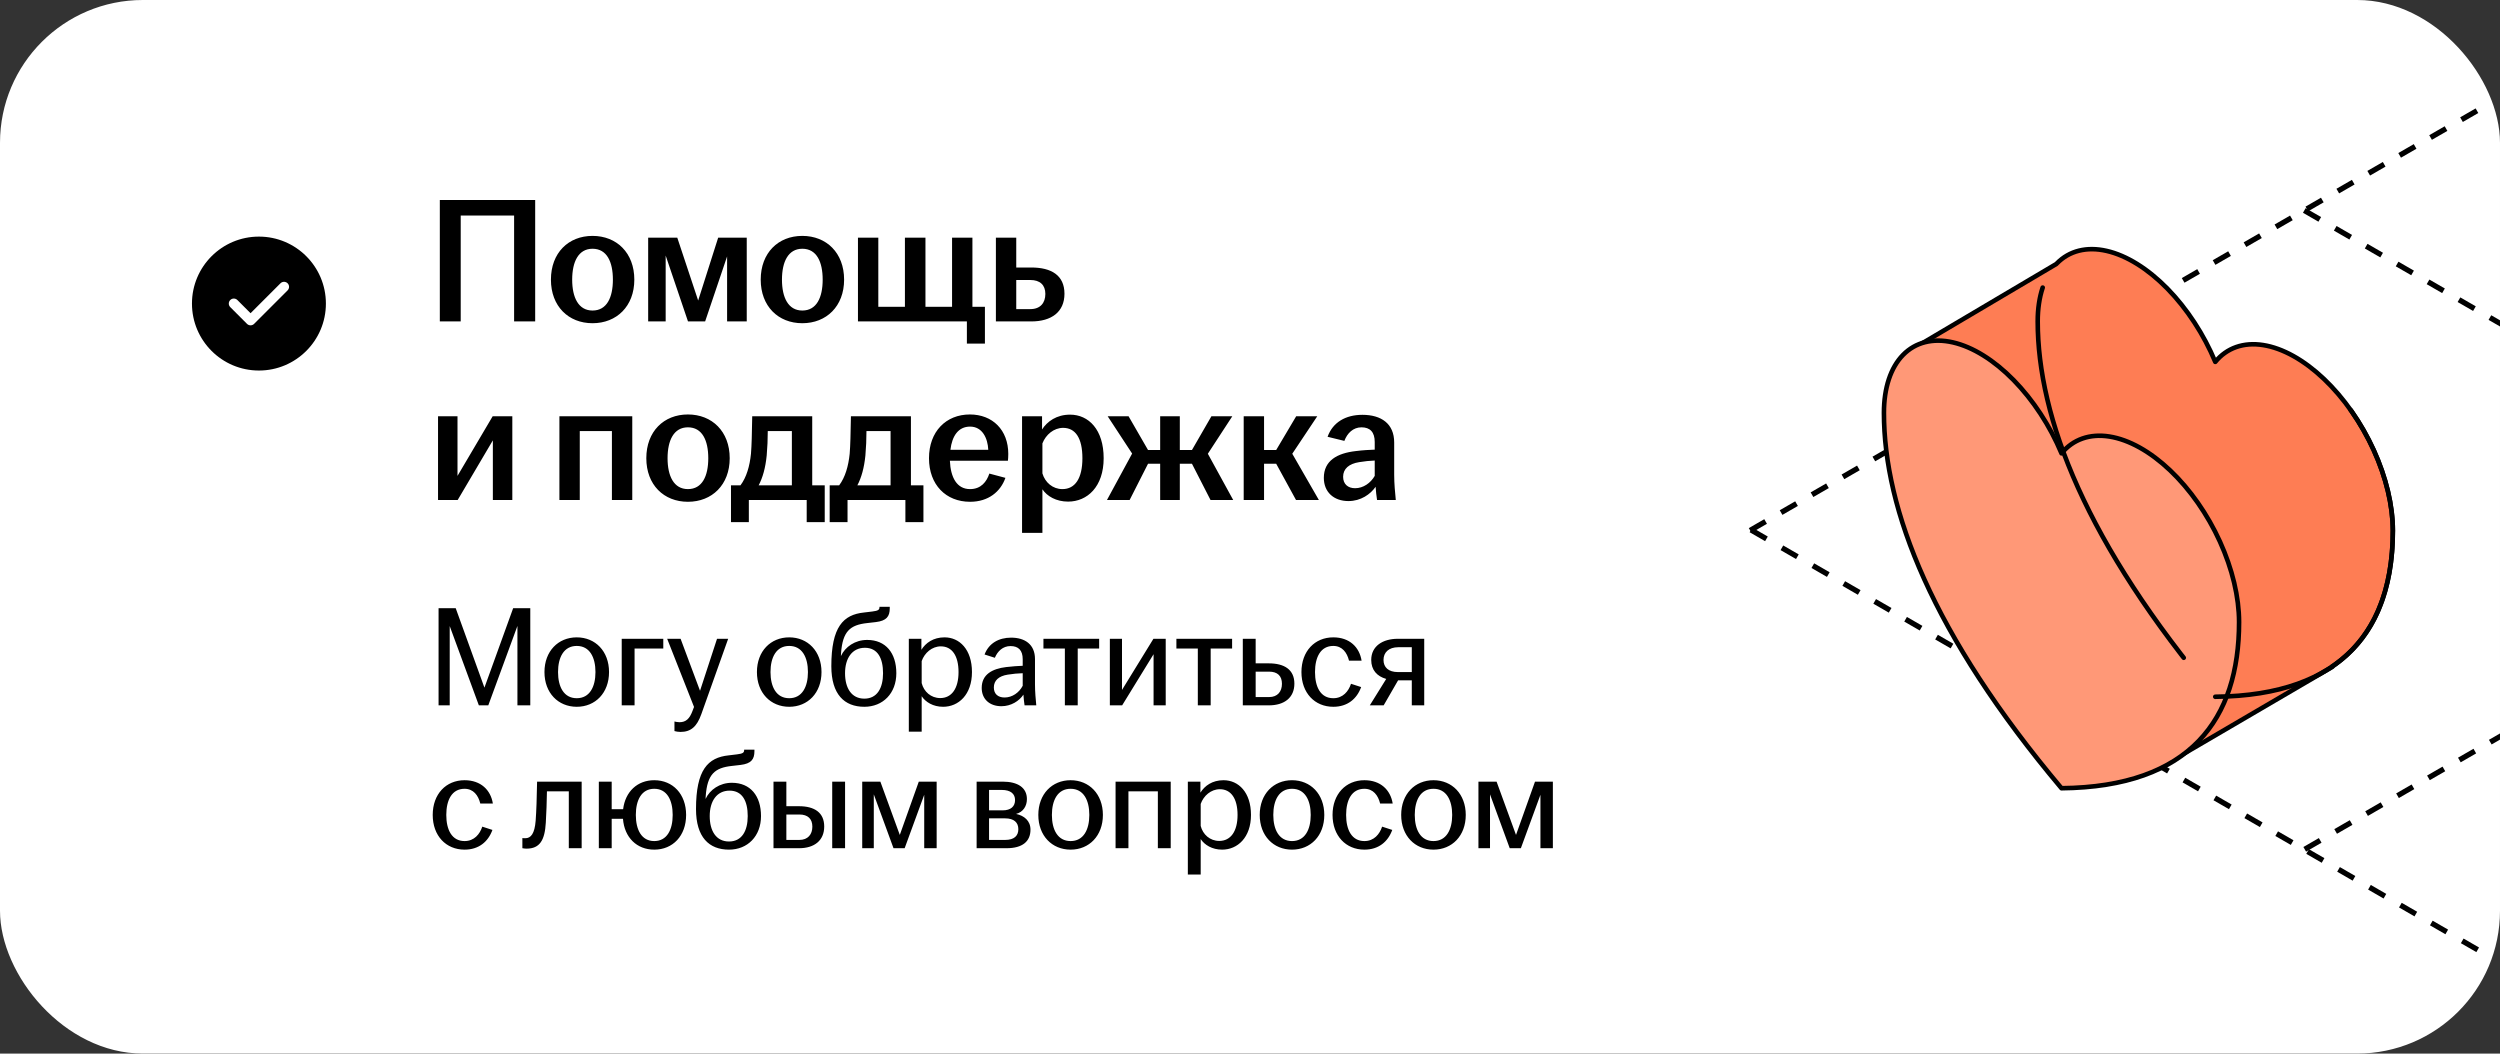 <?xml version="1.0" encoding="UTF-8"?> <svg xmlns="http://www.w3.org/2000/svg" width="280" height="118" viewBox="0 0 280 118" fill="none"><rect x="0" y="0" width="280" height="118" fill="#333333" stroke="none"/><g clip-path="url(#clip0_4675_47476)"><rect width="280" height="118" rx="16" fill="white"></rect><path d="M29 26.5C33.142 26.5 36.5 29.858 36.5 34C36.5 38.142 33.142 41.5 29 41.5C24.858 41.5 21.5 38.142 21.5 34C21.5 29.858 24.858 26.5 29 26.5ZM31.415 31.727L28.062 35.08L26.585 33.602C26.366 33.383 26.009 33.383 25.79 33.602C25.57 33.822 25.57 34.178 25.79 34.398L27.665 36.273C27.884 36.492 28.241 36.492 28.46 36.273L32.21 32.523C32.43 32.303 32.43 31.947 32.21 31.727C31.991 31.508 31.634 31.508 31.415 31.727Z" fill="black"></path><path d="M49.26 36V22.4H59.94V36H57.58V24.14H51.6V36H49.26ZM66.364 36.2C63.664 36.2 61.704 34.3 61.704 31.32C61.704 28.32 63.664 26.42 66.364 26.42C69.064 26.42 71.044 28.32 71.044 31.32C71.044 34.3 69.064 36.2 66.364 36.2ZM64.084 31.32C64.084 33.32 64.784 34.78 66.364 34.78C67.964 34.78 68.644 33.32 68.644 31.32C68.644 29.32 67.964 27.86 66.364 27.86C64.784 27.86 64.084 29.32 64.084 31.32ZM72.595 36V26.62H75.855L78.195 33.66L80.435 26.62H83.635V36H81.435V28.72L78.975 36H77.055L74.555 28.62V36H72.595ZM89.86 36.2C87.16 36.2 85.2 34.3 85.2 31.32C85.2 28.32 87.16 26.42 89.86 26.42C92.56 26.42 94.54 28.32 94.54 31.32C94.54 34.3 92.56 36.2 89.86 36.2ZM87.58 31.32C87.58 33.32 88.28 34.78 89.86 34.78C91.46 34.78 92.14 33.32 92.14 31.32C92.14 29.32 91.46 27.86 89.86 27.86C88.28 27.86 87.58 29.32 87.58 31.32ZM108.291 38.48V36H96.091V26.62H98.371V34.36H101.351V26.62H103.651V34.36H106.631V26.62H108.911V34.36H110.311V38.48H108.291ZM111.54 36V26.62H113.82V29.96H115.5C117.76 29.96 119.22 30.84 119.22 32.9C119.22 34.94 117.76 36 115.5 36H111.54ZM113.82 34.62H115.4C116.52 34.62 117.08 33.92 117.08 32.92C117.08 31.92 116.48 31.36 115.4 31.36H113.82V34.62ZM49.06 56V46.62H51.24V53.3L55.18 46.62H57.38V56H55.2V49.32L51.26 56H49.06ZM62.654 56V46.62H70.814V56H68.534V48.28H64.934V56H62.654ZM77.047 56.2C74.347 56.2 72.387 54.3 72.387 51.32C72.387 48.32 74.347 46.42 77.047 46.42C79.747 46.42 81.727 48.32 81.727 51.32C81.727 54.3 79.747 56.2 77.047 56.2ZM74.767 51.32C74.767 53.32 75.467 54.78 77.047 54.78C78.647 54.78 79.327 53.32 79.327 51.32C79.327 49.32 78.647 47.86 77.047 47.86C75.467 47.86 74.767 49.32 74.767 51.32ZM81.87 58.48V54.36H82.93C83.609 53.46 83.969 52.2 84.109 50.82C84.189 49.82 84.21 48.7 84.249 46.62H90.969V54.36H92.37V58.48H90.35V56H83.87V58.48H81.87ZM84.969 54.36H88.689V48.28H85.99C85.99 49.18 85.95 50.08 85.87 51.02C85.73 52.4 85.43 53.48 84.969 54.36ZM92.924 58.48V54.36H93.984C94.664 53.46 95.024 52.2 95.164 50.82C95.244 49.82 95.264 48.7 95.304 46.62H102.024V54.36H103.424V58.48H101.404V56H94.924V58.48H92.924ZM96.024 54.36H99.744V48.28H97.044C97.044 49.18 97.004 50.08 96.924 51.02C96.784 52.4 96.484 53.48 96.024 54.36ZM108.647 56.2C105.947 56.2 104.047 54.3 104.047 51.32C104.047 48.34 105.947 46.42 108.627 46.42C111.167 46.42 112.927 48.16 112.927 50.84C112.927 51.16 112.907 51.4 112.887 51.6H106.387C106.467 53.48 107.167 54.78 108.647 54.78C109.867 54.78 110.507 53.96 110.807 53.04L112.607 53.52C112.067 55.06 110.707 56.2 108.647 56.2ZM106.447 50.38H110.687C110.627 49.08 110.027 47.78 108.647 47.78C107.327 47.78 106.627 48.84 106.447 50.38ZM114.47 59.68V46.62H116.71V48.1C117.29 47.2 118.33 46.44 119.85 46.44C121.93 46.44 123.61 48.12 123.61 51.32C123.61 54.52 121.77 56.18 119.63 56.18C118.29 56.18 117.27 55.58 116.75 54.8V59.68H114.47ZM116.75 53.02C117.05 54.04 117.91 54.78 118.99 54.78C120.41 54.78 121.23 53.58 121.23 51.32C121.23 49.04 120.43 47.92 119.07 47.92C118.03 47.92 117.13 48.68 116.75 49.66V53.02ZM123.979 56L126.799 50.8L124.059 46.62H126.399L128.579 50.4H129.939V46.62H132.139V50.4H133.499L135.679 46.62H138.019L135.279 50.82L138.119 56H135.579L133.499 51.94H132.139V56H129.939V51.94H128.579L126.519 56H123.979ZM139.294 56V46.62H141.574V50.4H142.934L145.174 46.62H147.534L144.734 50.82L147.714 56H145.154L142.934 51.94H141.574V56H139.294ZM151.029 56.12C149.369 56.12 148.269 55.1 148.269 53.52C148.269 51.6 149.749 50.76 151.849 50.52C152.629 50.42 153.389 50.38 153.969 50.36V49.5C153.969 48.4 153.449 47.86 152.489 47.86C151.549 47.86 150.889 48.52 150.569 49.38L148.689 48.92C149.269 47.3 150.709 46.46 152.589 46.46C154.689 46.46 156.149 47.44 156.149 49.56V53.18C156.149 54.18 156.249 55.18 156.329 56H154.229C154.169 55.56 154.089 54.98 154.069 54.52C153.489 55.36 152.409 56.12 151.029 56.12ZM150.429 53.4C150.429 54.22 150.969 54.68 151.769 54.68C152.689 54.68 153.509 54.1 153.969 53.3V51.58C153.409 51.6 152.849 51.66 152.229 51.76C151.089 51.94 150.429 52.5 150.429 53.4Z" fill="black"></path><path d="M49.12 79V68.12H51.04L54.256 77.016L57.472 68.12H59.392V79H57.952V70.104L54.688 79H53.632L50.368 70.12V79H49.12ZM64.596 79.16C62.516 79.16 60.98 77.608 60.98 75.272C60.98 72.936 62.516 71.384 64.596 71.384C66.676 71.384 68.212 72.936 68.212 75.272C68.212 77.608 66.676 79.16 64.596 79.16ZM62.5 75.272C62.5 76.936 63.156 78.2 64.596 78.2C66.036 78.2 66.692 76.936 66.692 75.272C66.692 73.608 66.036 72.344 64.596 72.344C63.156 72.344 62.5 73.608 62.5 75.272ZM69.632 79V71.544H74.288V72.632H71.072V79H69.632ZM76.211 81.976C75.971 81.976 75.699 81.928 75.539 81.88V80.808C75.667 80.84 75.891 80.888 76.099 80.888C76.835 80.888 77.235 80.488 77.555 79.64L77.731 79.176L74.723 71.544H76.227L78.403 77.368L80.307 71.544H81.555L78.547 79.992C78.051 81.384 77.379 81.976 76.211 81.976ZM88.392 79.16C86.312 79.16 84.776 77.608 84.776 75.272C84.776 72.936 86.312 71.384 88.392 71.384C90.472 71.384 92.008 72.936 92.008 75.272C92.008 77.608 90.472 79.16 88.392 79.16ZM86.296 75.272C86.296 76.936 86.953 78.2 88.392 78.2C89.832 78.2 90.489 76.936 90.489 75.272C90.489 73.608 89.832 72.344 88.392 72.344C86.953 72.344 86.296 73.608 86.296 75.272ZM96.805 79.16C94.565 79.16 93.109 77.768 93.109 74.616C93.109 70.216 94.437 68.84 96.773 68.6C97.077 68.568 97.493 68.52 97.701 68.488C98.357 68.408 98.501 68.296 98.501 68.008V67.96H99.653V68.136C99.653 69.048 99.285 69.528 98.101 69.672L97.125 69.784C95.205 69.992 94.373 70.712 94.197 73.16L94.181 73.48C94.661 72.44 95.765 71.672 97.125 71.672C99.205 71.672 100.389 73.144 100.389 75.4C100.389 77.656 98.885 79.16 96.805 79.16ZM94.645 75.4C94.645 77.064 95.365 78.248 96.805 78.248C98.245 78.248 98.901 77.064 98.901 75.4C98.901 73.736 98.309 72.552 96.869 72.552C95.429 72.552 94.645 73.736 94.645 75.4ZM101.788 81.944V71.544H103.196V72.776C103.676 72.008 104.524 71.384 105.788 71.384C107.468 71.384 108.86 72.744 108.86 75.272C108.86 77.8 107.356 79.16 105.628 79.16C104.508 79.16 103.66 78.632 103.228 77.976V81.944H101.788ZM103.228 76.504C103.468 77.464 104.268 78.184 105.308 78.184C106.588 78.184 107.356 77.112 107.356 75.272C107.356 73.432 106.62 72.392 105.372 72.392C104.38 72.392 103.548 73.128 103.228 74.04V76.504ZM112.159 79.096C110.831 79.096 109.951 78.296 109.951 77.048C109.951 75.544 111.119 74.904 112.687 74.712C113.359 74.632 114.047 74.584 114.543 74.568V73.832C114.543 72.84 114.063 72.36 113.183 72.36C112.319 72.36 111.727 72.936 111.423 73.672L110.271 73.304C110.751 72.04 111.871 71.416 113.247 71.416C114.783 71.416 115.919 72.168 115.919 73.816V76.664C115.919 77.48 115.999 78.328 116.063 79H114.751C114.703 78.648 114.639 78.184 114.623 77.8C114.159 78.504 113.247 79.096 112.159 79.096ZM111.311 77C111.311 77.72 111.775 78.12 112.511 78.12C113.375 78.12 114.143 77.576 114.543 76.808V75.4C113.999 75.416 113.455 75.464 112.863 75.56C111.855 75.72 111.311 76.216 111.311 77ZM119.265 79V72.632H116.865V71.544H123.105V72.632H120.705V79H119.265ZM124.304 79V71.544H125.664V77.272L129.184 71.544H130.56V79H129.2V73.272L125.68 79H124.304ZM134.156 79V72.632H131.756V71.544H137.996V72.632H135.596V79H134.156ZM139.194 79V71.544H140.634V74.296H142.106C143.85 74.296 144.97 75 144.97 76.568C144.97 78.136 143.85 79 142.106 79H139.194ZM140.634 78.072H142.138C143.098 78.072 143.578 77.448 143.578 76.584C143.578 75.72 143.098 75.224 142.138 75.224H140.634V78.072ZM149.329 79.16C147.249 79.16 145.761 77.608 145.761 75.272C145.761 72.936 147.249 71.384 149.329 71.384C151.153 71.384 152.257 72.488 152.497 73.992H151.089C150.865 73.08 150.321 72.344 149.329 72.344C147.905 72.344 147.281 73.608 147.281 75.272C147.281 76.936 147.905 78.2 149.329 78.2C150.417 78.2 151.041 77.416 151.313 76.584L152.449 76.952C151.969 78.28 150.913 79.16 149.329 79.16ZM158.121 79V76.2H156.585L154.969 79H153.417L155.257 76.04C154.233 75.752 153.577 75.048 153.577 73.912C153.577 72.36 154.873 71.544 156.553 71.544H159.513V79H158.121ZM154.953 73.912C154.953 74.744 155.513 75.272 156.569 75.272H158.121V72.488H156.617C155.529 72.488 154.953 73.08 154.953 73.912ZM52.032 95.16C49.952 95.16 48.464 93.608 48.464 91.272C48.464 88.936 49.952 87.384 52.032 87.384C53.856 87.384 54.96 88.488 55.2 89.992H53.792C53.568 89.08 53.024 88.344 52.032 88.344C50.608 88.344 49.984 89.608 49.984 91.272C49.984 92.936 50.608 94.2 52.032 94.2C53.12 94.2 53.744 93.416 54.016 92.584L55.152 92.952C54.672 94.28 53.616 95.16 52.032 95.16ZM58.97 95.048C58.826 95.048 58.682 95.032 58.506 95V93.864C58.602 93.88 58.714 93.88 58.842 93.88C59.45 93.88 59.882 93.384 59.994 91.912C60.074 90.824 60.122 89.4 60.154 87.544H65.146V95H63.706V88.632H61.258C61.242 89.784 61.194 91.048 61.13 92.136C61.018 94.104 60.458 95.048 58.97 95.048ZM73.277 95.16C71.325 95.16 69.933 93.8 69.773 91.704H68.509V95H67.069V87.544H68.509V90.632H69.789C70.029 88.664 71.389 87.384 73.277 87.384C75.357 87.384 76.845 88.936 76.845 91.272C76.845 93.608 75.357 95.16 73.277 95.16ZM71.213 91.272C71.213 92.936 71.853 94.2 73.277 94.2C74.701 94.2 75.341 92.936 75.341 91.272C75.341 89.608 74.701 88.344 73.277 88.344C71.853 88.344 71.213 89.608 71.213 91.272ZM81.648 95.16C79.409 95.16 77.953 93.768 77.953 90.616C77.953 86.216 79.281 84.84 81.617 84.6C81.921 84.568 82.337 84.52 82.544 84.488C83.201 84.408 83.344 84.296 83.344 84.008V83.96H84.496V84.136C84.496 85.048 84.129 85.528 82.945 85.672L81.969 85.784C80.049 85.992 79.216 86.712 79.04 89.16L79.025 89.48C79.504 88.44 80.609 87.672 81.969 87.672C84.049 87.672 85.233 89.144 85.233 91.4C85.233 93.656 83.728 95.16 81.648 95.16ZM79.489 91.4C79.489 93.064 80.209 94.248 81.648 94.248C83.088 94.248 83.745 93.064 83.745 91.4C83.745 89.736 83.153 88.552 81.713 88.552C80.272 88.552 79.489 89.736 79.489 91.4ZM86.632 95V87.544H88.072V90.296H89.496C91.208 90.296 92.312 91 92.312 92.568C92.312 94.136 91.208 95 89.496 95H86.632ZM88.072 94.072H89.528C90.488 94.072 90.984 93.448 90.984 92.584C90.984 91.72 90.488 91.224 89.528 91.224H88.072V94.072ZM93.208 95V87.544H94.648V95H93.208ZM96.569 95V87.544H98.601L100.777 93.512L102.905 87.544H104.905V95H103.513V89.016L101.321 95H100.073L97.865 88.968V95H96.569ZM109.382 95V87.544H112.31C113.99 87.544 115.014 88.216 115.014 89.496C115.014 90.28 114.598 90.952 113.798 91.16C114.71 91.352 115.414 91.928 115.414 92.92C115.414 94.216 114.55 95 112.726 95H109.382ZM110.774 94.072H112.582C113.606 94.072 114.054 93.592 114.054 92.872C114.054 92.12 113.574 91.656 112.566 91.656H110.774V94.072ZM110.774 90.76H112.294C113.222 90.76 113.686 90.312 113.686 89.608C113.686 88.92 113.206 88.472 112.198 88.472H110.774V90.76ZM119.908 95.16C117.828 95.16 116.292 93.608 116.292 91.272C116.292 88.936 117.828 87.384 119.908 87.384C121.988 87.384 123.524 88.936 123.524 91.272C123.524 93.608 121.988 95.16 119.908 95.16ZM117.812 91.272C117.812 92.936 118.468 94.2 119.908 94.2C121.348 94.2 122.004 92.936 122.004 91.272C122.004 89.608 121.348 88.344 119.908 88.344C118.468 88.344 117.812 89.608 117.812 91.272ZM124.944 95V87.544H131.12V95H129.68V88.632H126.384V95H124.944ZM133.038 97.944V87.544H134.446V88.776C134.926 88.008 135.774 87.384 137.038 87.384C138.718 87.384 140.11 88.744 140.11 91.272C140.11 93.8 138.606 95.16 136.878 95.16C135.758 95.16 134.91 94.632 134.478 93.976V97.944H133.038ZM134.478 92.504C134.718 93.464 135.518 94.184 136.558 94.184C137.838 94.184 138.606 93.112 138.606 91.272C138.606 89.432 137.87 88.392 136.622 88.392C135.63 88.392 134.798 89.128 134.478 90.04V92.504ZM144.705 95.16C142.625 95.16 141.089 93.608 141.089 91.272C141.089 88.936 142.625 87.384 144.705 87.384C146.785 87.384 148.321 88.936 148.321 91.272C148.321 93.608 146.785 95.16 144.705 95.16ZM142.609 91.272C142.609 92.936 143.265 94.2 144.705 94.2C146.145 94.2 146.801 92.936 146.801 91.272C146.801 89.608 146.145 88.344 144.705 88.344C143.265 88.344 142.609 89.608 142.609 91.272ZM152.813 95.16C150.733 95.16 149.245 93.608 149.245 91.272C149.245 88.936 150.733 87.384 152.813 87.384C154.637 87.384 155.741 88.488 155.981 89.992H154.573C154.349 89.08 153.805 88.344 152.813 88.344C151.389 88.344 150.765 89.608 150.765 91.272C150.765 92.936 151.389 94.2 152.813 94.2C153.901 94.2 154.525 93.416 154.797 92.584L155.933 92.952C155.453 94.28 154.397 95.16 152.813 95.16ZM160.549 95.16C158.469 95.16 156.933 93.608 156.933 91.272C156.933 88.936 158.469 87.384 160.549 87.384C162.629 87.384 164.165 88.936 164.165 91.272C164.165 93.608 162.629 95.16 160.549 95.16ZM158.453 91.272C158.453 92.936 159.109 94.2 160.549 94.2C161.989 94.2 162.645 92.936 162.645 91.272C162.645 89.608 161.989 88.344 160.549 88.344C159.109 88.344 158.453 89.608 158.453 91.272ZM165.585 95V87.544H167.617L169.793 93.512L171.921 87.544H173.921V95H172.529V89.016L170.337 95H169.089L166.881 88.968V95H165.585Z" fill="black"></path><path d="M196.11 59.351L382.1 166.814" stroke="black" stroke-width="0.6" stroke-linejoin="round" stroke-dasharray="2 2"></path><path d="M258.082 23.571L443.957 130.839" stroke="black" stroke-width="0.6" stroke-linejoin="round" stroke-dasharray="2 2"></path><path d="M258.129 95.123L443.989 -12.221" stroke="black" stroke-width="0.6" stroke-linejoin="round" stroke-dasharray="2 2"></path><path d="M196.016 59.407L382.019 -48" stroke="black" stroke-width="0.6" stroke-linejoin="round" stroke-dasharray="2 2"></path><path fill-rule="evenodd" clip-rule="evenodd" d="M261.212 74.647C266.006 71.387 268 65.995 268 59.428C267.998 56.635 267.247 53.475 265.857 50.416C264.467 47.357 262.512 44.56 260.281 42.44C258.05 40.321 255.662 38.99 253.47 38.647C251.278 38.303 249.399 38.963 248.111 40.531C246.823 37.446 244.944 34.571 242.753 32.332C240.561 30.093 238.173 28.61 235.942 28.101C233.711 27.591 231.756 28.084 230.365 29.505C230.346 29.526 230.326 29.546 230.306 29.567L213.461 39.529L244.421 84.514L261.234 74.68L261.212 74.647Z" fill="#FE7D54"></path><path d="M261.212 74.647L261.067 74.434C260.951 74.513 260.92 74.669 260.996 74.787L261.212 74.647ZM268 59.428H268.257V59.427L268 59.428ZM265.857 50.416L265.623 50.523L265.857 50.416ZM260.281 42.44L260.104 42.627L260.281 42.44ZM253.47 38.647L253.43 38.901L253.47 38.647ZM248.111 40.531L247.874 40.63C247.909 40.713 247.985 40.772 248.074 40.785C248.163 40.798 248.253 40.764 248.31 40.694L248.111 40.531ZM242.753 32.332L242.937 32.152L242.753 32.332ZM235.942 28.101L235.999 27.85L235.999 27.85L235.942 28.101ZM230.365 29.505L230.549 29.685L230.549 29.685L230.365 29.505ZM230.306 29.567L230.437 29.788C230.458 29.776 230.477 29.761 230.493 29.744L230.306 29.567ZM213.461 39.529L213.33 39.308C213.269 39.344 213.225 39.404 213.21 39.474C213.194 39.544 213.209 39.617 213.249 39.675L213.461 39.529ZM244.421 84.514L244.209 84.66C244.285 84.771 244.434 84.804 244.551 84.736L244.421 84.514ZM261.234 74.68L261.363 74.902C261.424 74.867 261.468 74.808 261.484 74.74C261.5 74.671 261.488 74.599 261.449 74.54L261.234 74.68ZM261.357 74.86C266.246 71.535 268.257 66.045 268.257 59.428H267.742C267.742 65.945 265.766 71.239 261.067 74.434L261.357 74.86ZM268.257 59.427C268.256 56.592 267.494 53.396 266.091 50.31L265.623 50.523C267.001 53.555 267.741 56.679 267.742 59.428L268.257 59.427ZM266.091 50.31C264.689 47.223 262.715 44.398 260.458 42.254L260.104 42.627C262.308 44.722 264.245 47.49 265.623 50.523L266.091 50.31ZM260.458 42.254C258.203 40.112 255.77 38.747 253.51 38.392L253.43 38.901C255.554 39.234 257.896 40.53 260.104 42.627L260.458 42.254ZM253.51 38.392C251.238 38.036 249.265 38.722 247.913 40.367L248.31 40.694C249.534 39.205 251.318 38.569 253.43 38.901L253.51 38.392ZM248.349 40.432C247.049 37.318 245.153 34.416 242.937 32.152L242.569 32.512C244.736 34.726 246.598 37.573 247.874 40.63L248.349 40.432ZM242.937 32.152C240.723 29.891 238.293 28.373 235.999 27.85L235.885 28.351C238.053 28.846 240.399 30.296 242.569 32.512L242.937 32.152ZM235.999 27.85C233.697 27.324 231.645 27.829 230.182 29.325L230.549 29.685C231.867 28.338 233.725 27.859 235.885 28.351L235.999 27.85ZM230.182 29.325C230.161 29.347 230.14 29.368 230.12 29.39L230.493 29.744C230.512 29.724 230.53 29.705 230.549 29.685L230.182 29.325ZM230.175 29.345L213.33 39.308L213.592 39.751L230.437 29.788L230.175 29.345ZM213.249 39.675L244.209 84.66L244.633 84.368L213.673 39.383L213.249 39.675ZM244.551 84.736L261.363 74.902L261.104 74.458L244.291 84.292L244.551 84.736ZM261.449 74.54L261.428 74.507L260.996 74.787L261.018 74.82L261.449 74.54Z" fill="black"></path><path d="M230.888 88.282C245.352 88.139 250.776 80.504 250.776 69.672C250.775 66.88 250.024 63.72 248.634 60.661C247.244 57.602 245.289 54.805 243.058 52.685C240.827 50.565 238.439 49.235 236.247 48.891C234.055 48.547 232.176 49.208 230.888 50.776C229.6 47.69 227.721 44.816 225.53 42.577C223.338 40.338 220.95 38.855 218.719 38.345C216.488 37.836 214.533 38.329 213.142 39.75C211.752 41.171 211.001 43.446 211 46.237C211 57.068 216.424 71.096 230.888 88.282Z" fill="#FF9877" stroke="black" stroke-width="0.515" stroke-linecap="round" stroke-linejoin="round"></path><path d="M248.111 78.037C262.575 77.894 267.999 70.258 267.999 59.427C267.998 56.635 267.247 53.475 265.857 50.416C264.466 47.356 262.511 44.56 260.28 42.44C258.049 40.32 255.661 38.99 253.469 38.646C251.278 38.302 249.399 38.963 248.111 40.531C246.823 37.445 244.944 34.571 242.752 32.332C240.561 30.093 238.172 28.609 235.941 28.1C233.71 27.591 231.755 28.084 230.365 29.505C228.975 30.926 228.224 33.201 228.223 35.992C228.223 46.823 233.647 60.85 248.111 78.037Z" stroke="black" stroke-width="0.515" stroke-linecap="round" stroke-linejoin="round" stroke-dasharray="45.63 45.63"></path></g><defs><clipPath id="clip0_4675_47476"><rect width="280" height="118" rx="16" fill="white"></rect></clipPath></defs></svg> 